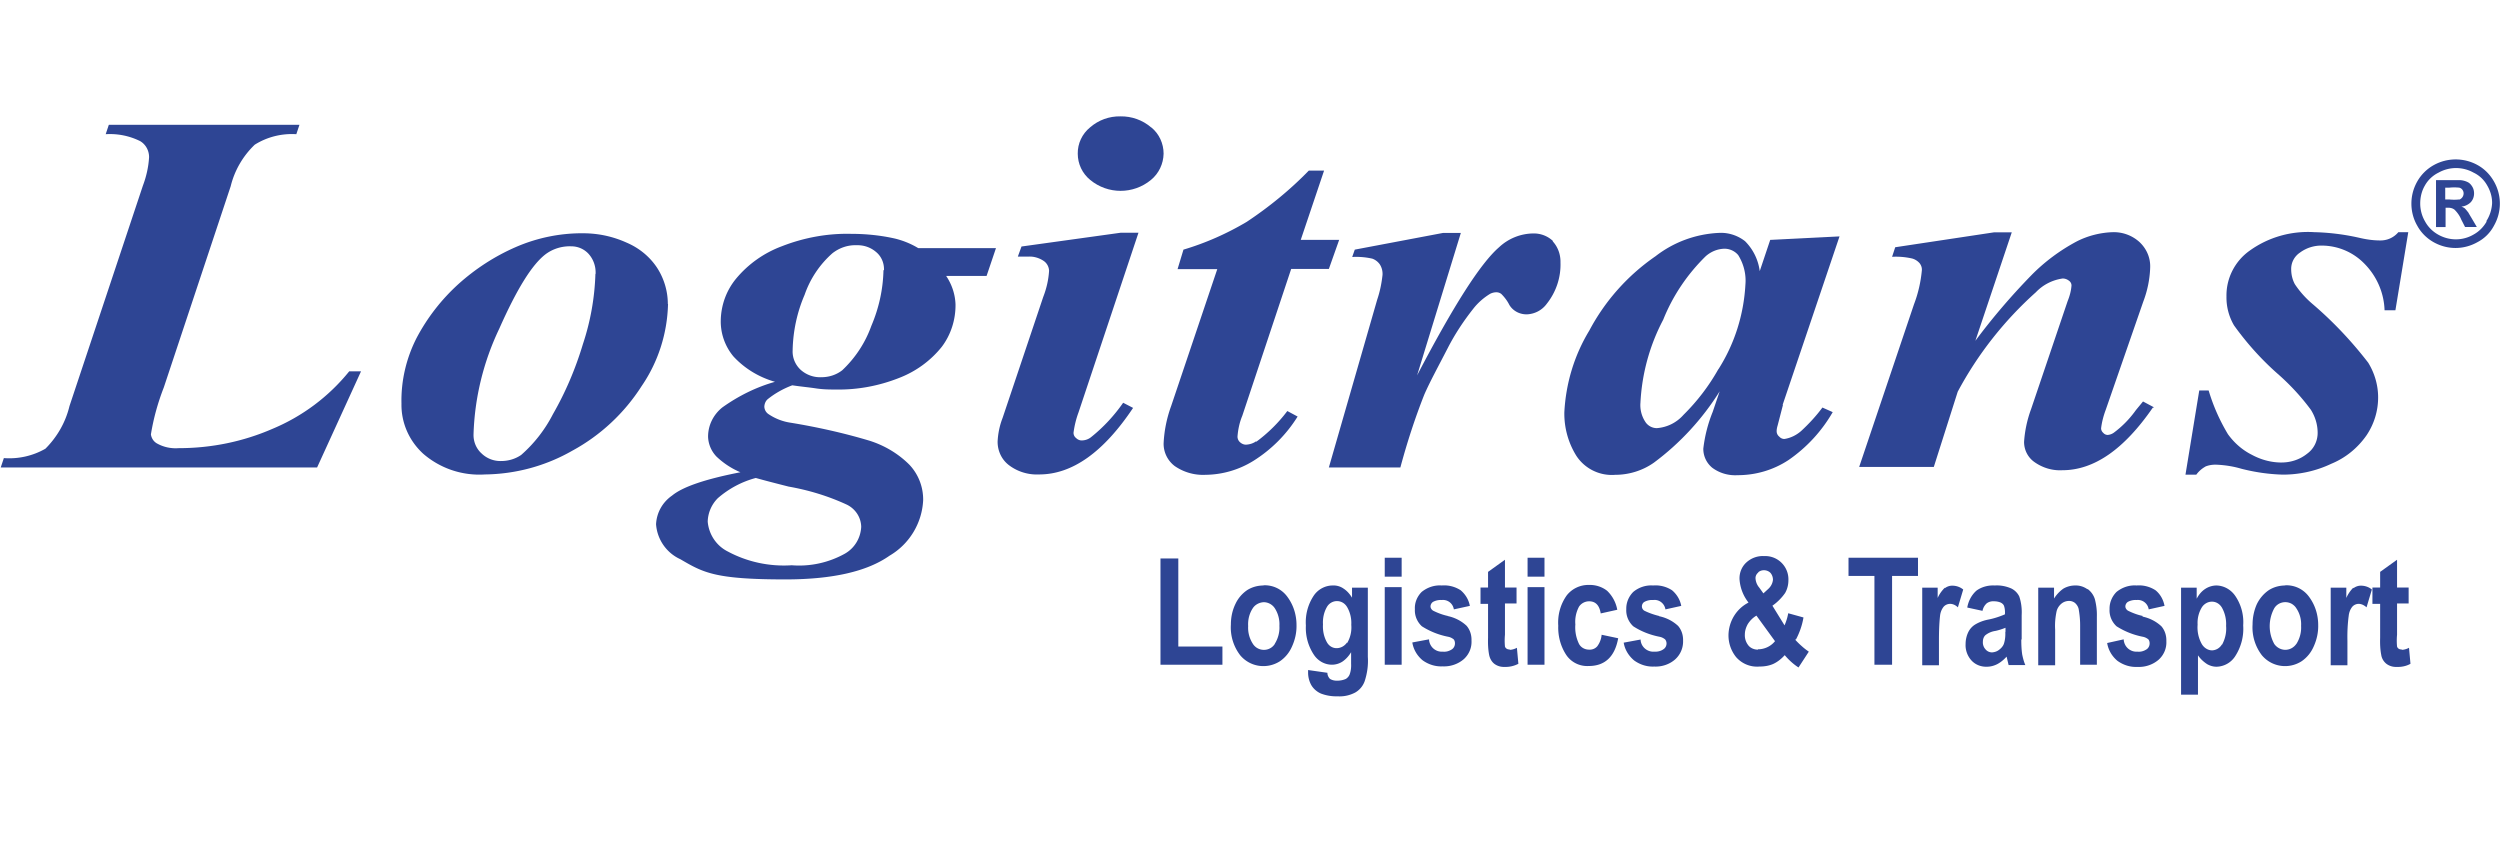 <svg id="katman_1" xmlns="http://www.w3.org/2000/svg" version="1.1" viewBox="0 0 1360 471"><defs><style>.st0{fill:#2e4594}</style></defs><g id="katman_2"><g id="katman_1-2"><path class="st0" d="M753.3 303.4h9.2v10.3h-9.2zm34.4 31.7c-2.8-.6-5.5-1.6-8.1-2.9-.8-.5-1.4-1.4-1.4-2.3 0-1 .6-2 1.4-2.5 1.5-.8 3.2-1.1 4.8-1 3.2-.3 6 1.9 6.5 5.1l8.7-1.9c-.6-3.3-2.4-6.3-5-8.5-3.1-2-6.7-2.9-10.3-2.6-3.9-.3-7.8 1-10.9 3.5-2.5 2.5-3.9 5.9-3.7 9.4-.2 3.5 1.2 6.9 3.8 9.3 4.4 2.8 9.2 4.7 14.3 5.7 1.1.2 2.1.7 3 1.4.5.6.7 1.4.7 2.2 0 1.3-.6 2.5-1.6 3.2-1.5 1-3.2 1.5-5 1.3-3.9.3-7.2-2.6-7.5-6.5v-.2l-9.1 1.7c.6 3.8 2.6 7.2 5.6 9.7 3.2 2.3 7 3.5 10.9 3.3 4.2.2 8.4-1.2 11.6-4 2.8-2.6 4.3-6.2 4.1-10 .1-3-.8-5.9-2.7-8.1-2.9-2.7-6.5-4.5-10.4-5.3m43.6-15.7h9.2v42.2H831zm-77.7 0h9.2v42.2h-9.2zm67.7 33.9c-1 0-2-.6-2.3-1.6-.2-2.1-.2-4.3 0-6.4v-17h6.3v-8.7h-6.3v-15.1l-9.2 6.6v8.5h-4.1v8.9h4.1v18.4c-.1 3.1 0 6.3.6 9.4.4 1.9 1.3 3.6 2.8 4.8 1.6 1.2 3.6 1.8 5.6 1.7 2.6.1 5.2-.5 7.5-1.7l-.8-8.7c-1.1.6-2.4 1-3.6 1.1m-134.2-35c-3.1 0-6.2.8-8.9 2.5-2.8 1.9-5 4.5-6.4 7.5-1.7 3.5-2.5 7.3-2.5 11.2-.4 6 1.4 12 5.1 16.8 5.4 6.4 14.6 7.7 21.6 3.2 2.9-2 5.1-4.7 6.5-7.9 1.7-3.7 2.6-7.7 2.5-11.8 0-5.4-1.6-10.7-4.8-15.1-3-4.3-7.9-6.7-13.1-6.5m6.1 31.9c-2.1 3.3-6.5 4.2-9.8 2.1-.8-.5-1.6-1.3-2.1-2.1-1.9-2.9-2.8-6.3-2.6-9.7-.2-3.4.6-6.8 2.5-9.7 1.3-2 3.6-3.2 6-3.3 2.4 0 4.7 1.3 6 3.3 1.8 2.8 2.7 6.2 2.5 9.6.2 3.4-.7 6.8-2.5 9.7Zm42.1-25c-1.2-2-2.7-3.8-4.7-5.1-1.7-1.2-3.8-1.8-5.9-1.7-4.1 0-8 2.1-10.3 5.5-3.2 4.8-4.7 10.5-4.3 16.3-.3 5.7 1.3 11.4 4.5 16.1 2.2 3.2 5.8 5.2 9.7 5.2 2 0 4-.6 5.7-1.7 1.9-1.3 3.5-3.1 4.7-5.1v6.2c.1 2-.1 4-.8 5.9-.4 1-1.1 1.8-2 2.4-1.5.7-3.2 1-4.9 1-1.4 0-2.7-.3-3.8-1-.9-.9-1.4-2.1-1.4-3.3l-10.5-1.5v1.4c0 2.4.6 4.8 1.8 6.9 1.2 2 3.1 3.6 5.2 4.5 2.9 1.1 6 1.6 9.1 1.5 3.3.2 6.6-.5 9.6-2.1 2.4-1.4 4.2-3.6 5.1-6.2 1.4-4.3 2-8.7 1.7-13.2v-37.6h-8.6v5.7Zm-2.8 24.2c-1.3 1.9-3.4 3.1-5.7 3.1-2.2 0-4.1-1.2-5.2-3.1-1.7-3-2.4-6.4-2.2-9.8-.2-3.3.5-6.7 2.2-9.6 1.1-1.9 3.2-3.1 5.4-3.1 2.3 0 4.3 1.2 5.5 3.2 1.7 2.9 2.5 6.3 2.3 9.7.3 3.5-.5 7-2.3 10zm466.9-95.7c2-.8 4.1-1.1 6.2-1 4.5.2 9 .9 13.4 2.2 7.4 1.9 15 3 22.6 3.2 9.1 0 18.1-2 26.3-5.9 7.8-3.2 14.4-8.6 19.2-15.5 4.1-6.1 6.3-13.2 6.3-20.6 0-6.7-1.9-13.2-5.4-18.9-9.1-11.8-19.3-22.6-30.6-32.2q-5.4-4.65-9.3-10.5c-1.4-2.6-2-5.4-2-8.3 0-3.6 1.8-6.9 4.8-8.9 3.5-2.6 7.8-3.9 12.1-3.8 8.5.1 16.6 3.5 22.6 9.5 6.9 6.8 11 16 11.3 25.7h5.9l7-42.5h-5.4c-2.5 3-6.2 4.6-10 4.5-3.9 0-7.7-.6-11.5-1.5-8-1.8-16.1-2.8-24.2-3-12.5-.8-24.9 2.7-35.1 10-8.1 5.7-12.9 15.1-12.7 25-.1 5.5 1.3 10.9 4.1 15.7 7.1 9.9 15.3 19 24.5 27 6.4 5.7 12.2 12 17.3 18.9 2.4 3.8 3.7 8.1 3.7 12.6s-2.1 8.7-5.7 11.3c-4.1 3.3-9.2 4.9-14.5 4.8-5.5-.1-10.8-1.6-15.6-4.2-5.2-2.6-9.6-6.5-13-11.2-4.5-7.5-8-15.4-10.5-23.8h-5.1l-7.5 45.8h5.9c1.3-1.8 3-3.3 5-4.4M831 303.4h9.2v10.3H831zM683.4 240c-1.6 1.2-3.6 1.8-5.6 1.9-1.2 0-2.3-.5-3.2-1.3a4.1 4.1 0 0 1-1.4-3.1c.3-3.9 1.1-7.7 2.6-11.3l26.6-79.9h20.5l5.6-15.8h-20.9l12.7-37.7H712c-10.2 10.5-21.6 19.8-33.8 27.9-10.8 6.4-22.3 11.5-34.4 15.1l-3.2 10.6h21.6l-25.1 74.5c-2.4 6.6-3.8 13.5-4.1 20.5 0 4.7 2.2 9.2 6 12.1 4.9 3.4 10.8 5.1 16.8 4.8 9.2-.1 18.1-2.7 25.9-7.5 9.8-6.1 18.1-14.4 24.2-24.2l-5.6-3c-4.8 6.4-10.6 12.1-17 16.8M641 303.8h-9.7v57.8H665v-9.9h-24zm203.9-172.6c-2.9-2.8-6.8-4.3-10.9-4.2-6.9.1-13.5 2.8-18.5 7.5-10.1 8.7-24.9 32-44.6 69.7l23.8-77.5h-9.6l-48.1 9.1-1.4 4c3.7-.2 7.3.1 10.9.9 1.7.6 3.1 1.7 4.1 3.1 1.1 1.7 1.6 3.7 1.5 5.7-.5 4.6-1.4 9.1-2.9 13.5l-26.3 91.3h38.9c3.6-13.4 7.9-26.7 13-39.6 3-6.9 7.5-15.1 12.8-25.4 3.9-7.6 8.6-14.7 13.9-21.4 2.5-3.2 5.7-6 9.2-8.1 1-.5 2.2-.8 3.3-.8q1.5 0 2.7.9c1.8 1.8 3.3 3.8 4.4 6 2 3.3 5.7 5.2 9.6 5.1 4.3-.2 8.2-2.3 10.7-5.7 5.1-6.4 7.8-14.4 7.5-22.6.1-4.2-1.4-8.4-4.3-11.5m361.2 187.3c-2.2 0-4.4.7-6.2 1.9-2 1.3-3.5 3.2-4.6 5.3v-6h-8.5v58.2h9.2v-21.4c1.3 1.9 3 3.5 5 4.8 1.6.9 3.3 1.4 5.1 1.4 4.2-.1 8-2.3 10.2-5.8 3.2-5 4.7-10.8 4.3-16.7.4-5.7-1.1-11.3-4.3-16-2.3-3.4-6.1-5.6-10.2-5.7m2.9 32.1c-1.1 1.9-3.1 3.1-5.3 3.2-2.3 0-4.4-1.4-5.6-3.4-1.8-3.2-2.6-6.9-2.3-10.6-.2-3.3.6-6.6 2.3-9.4 1.2-1.9 3.3-3.1 5.5-3.1s4.2 1.2 5.4 3.2c1.7 3 2.5 6.5 2.3 10 .3 3.5-.5 7.1-2.2 10.2Zm34.5-32.1c-3.1 0-6.2.8-8.9 2.5-2.8 1.9-5 4.5-6.5 7.5-1.6 3.5-2.4 7.4-2.4 11.2-.4 6 1.4 12 5.1 16.8 5.4 6.4 14.6 7.7 21.6 3.2 2.9-2 5.1-4.7 6.5-7.9 1.7-3.7 2.6-7.7 2.5-11.8 0-5.4-1.6-10.7-4.8-15.1-3-4.3-7.9-6.7-13.1-6.5m6 31.9c-1.4 2-3.6 3.2-6 3.2s-4.7-1.3-6-3.2c-3.3-6-3.3-13.3 0-19.4 2-3.3 6.4-4.3 9.7-2.3.9.6 1.7 1.3 2.3 2.3 1.9 2.8 2.8 6.2 2.6 9.6.2 3.4-.7 6.8-2.5 9.7Zm-83.5-15.2c-2.8-.6-5.5-1.6-8.1-2.9-.8-.5-1.4-1.4-1.4-2.3 0-1 .6-2 1.4-2.5 1.5-.8 3.2-1.1 4.8-1 3.2-.3 6 1.9 6.5 5.1l8.6-1.9c-.6-3.3-2.3-6.4-4.9-8.5-3.1-2-6.7-2.9-10.3-2.6-3.9-.3-7.8 1-10.9 3.5-2.5 2.5-3.9 5.9-3.8 9.4-.2 3.5 1.2 6.9 3.8 9.3 4.4 2.8 9.2 4.7 14.3 5.7 1.1.2 2.1.7 3 1.4.5.6.7 1.4.7 2.2 0 1.3-.6 2.5-1.6 3.2-1.5 1-3.2 1.5-5 1.3-3.9.3-7.2-2.6-7.5-6.5v-.2l-9 2c.6 3.8 2.6 7.2 5.6 9.7 3.2 2.3 7 3.5 10.9 3.3 4.2.2 8.4-1.2 11.6-4 2.8-2.6 4.3-6.2 4.1-10 .1-3-.8-5.9-2.7-8.1-2.9-2.7-6.5-4.5-10.4-5.3m114.8-15.7c-1.6 1.6-2.9 3.5-3.8 5.6v-5.6h-8.5v42.2h9.1v-13.3c-.1-4.5.1-9.1.7-13.6.2-1.9.9-3.7 2.1-5.1.9-.9 2.1-1.4 3.3-1.4 1.6 0 3.1.8 4.3 1.9l2.9-9.7c-1.7-1.4-3.8-2.1-6-2.1-1.4 0-2.9.5-4 1.4m26 33.3c-1.1 0-2-.6-2.3-1.6-.2-2.1-.2-4.3 0-6.4v-17h6.3v-8.7h-6.3v-15.1l-9.2 6.6v8.5h-4.2v8.9h4.2v18.4c-.1 3.1 0 6.3.6 9.4.3 1.9 1.3 3.6 2.8 4.8 1.6 1.2 3.6 1.8 5.6 1.7 2.6.1 5.2-.4 7.5-1.7l-.8-8.7c-1.1.6-2.4 1-3.6 1.1m-171.4-33c-2-1.4-4.3-2.1-6.7-2-2.2 0-4.4.6-6.3 1.7q-3 2.1-5.1 5.4v-5.9h-8.6v42.2h9.2v-19.5c-.2-3.3.1-6.6.8-9.9.4-1.6 1.3-3 2.6-4.1 1.2-1 2.7-1.5 4.2-1.5 1.2 0 2.3.4 3.2 1.1 1 .9 1.7 2 2 3.3.5 2.9.8 5.8.8 8.7v21.6h9.1v-26.2c.1-3.2-.3-6.4-1.1-9.5-.7-2.2-2-4-3.8-5.4m-267 31.2c-1.1 1.2-2.7 1.8-4.3 1.7-2.3 0-4.4-1.1-5.5-3.1-1.6-3.3-2.3-7-2-10.6-.3-3.3.4-6.7 2-9.7 1.2-1.8 3.3-2.9 5.5-2.9q5.25 0 6.3 6.6l9-2c-.7-3.9-2.6-7.5-5.5-10.3-2.8-2.2-6.3-3.3-9.9-3.2-4.7-.1-9.2 2-12.1 5.7-3.4 4.8-5 10.6-4.6 16.5-.2 5.5 1.2 10.9 4.1 15.5 2.7 4.3 7.5 6.7 12.5 6.4 8.8 0 14.2-5.1 16-15.1l-9-1.9q-.3 3.45-2.4 6.3m473.6-236.3c-.5-.7-1.1-1.4-1.7-2q-.9-.6-1.8-.9c1.9-.2 3.7-1 5.1-2.4 1.2-1.3 1.8-3 1.8-4.8 0-1.3-.3-2.6-1-3.7-.6-1-1.4-1.9-2.4-2.4-1.2-.6-2.6-1-4-1.1h-13.3v25.5h5.2V113h1.4c1.3 0 2.5.3 3.5 1.1 1.5 1.5 2.8 3.3 3.6 5.3l2.1 4.1h6.4l-3-5.1c-1.1-1.8-1.7-2.9-1.9-3.2m-4.6-6.7c-1.9.2-3.7.2-5.6 0h-2.1v-6.4h2.1c1.9-.2 3.7-.2 5.6 0 .7.2 1.3.6 1.7 1.2s.6 1.2.6 1.9-.2 1.4-.6 2-1 1.1-1.7 1.4Z"/><path class="st0" d="M1356.7 98.7c-2.1-3.7-5.1-6.8-8.9-8.9-7.4-4.1-16.4-4.1-23.8 0-3.8 2.1-6.9 5.2-9 8.9s-3.2 7.8-3.2 12.1c0 4.2 1.1 8.4 3.2 12 2 3.7 5.1 6.8 8.8 8.9s7.8 3.2 12 3.2 8.3-1.1 12-3.2c3.8-2 6.9-5.1 8.9-8.9 4.3-7.5 4.3-16.6 0-24.1m-3.9 21.7c-1.7 3-4.1 5.5-7.2 7.2-2.9 1.7-6.2 2.6-9.6 2.6s-6.7-.9-9.7-2.6-5.5-4.2-7.1-7.2c-1.7-2.9-2.6-6.3-2.6-9.7s.8-6.8 2.5-9.7c1.7-3.1 4.4-5.6 7.5-7.1 5.9-3.3 13.1-3.3 19 0 3.2 1.5 5.8 4 7.5 7.1 1.7 2.9 2.7 6.3 2.6 9.7-.2 3.4-1.3 6.8-3.2 9.7Zm-181 101.2-6-3.2c-2.1 2.6-3.7 4.4-4.6 5.7-3.2 4.3-7 8.1-11.3 11.3q-1.5 1.05-3.3 1.2c-.9 0-1.8-.4-2.4-1.1-.7-.6-1.2-1.5-1.2-2.5.4-3.4 1.3-6.8 2.5-10l20.4-58.8c2.3-6 3.6-12.3 3.8-18.7.2-5.3-2-10.3-5.9-13.9-3.9-3.5-9-5.4-14.3-5.3-6.8.2-13.6 1.9-19.7 5-9.2 4.9-17.7 11.2-25 18.7-10.8 11.1-20.9 22.9-30.2 35.4l19.8-59h-9.7l-53.7 8.1-1.7 5.2q5.4-.3 10.8.9c1.6.4 3 1.3 4.1 2.5.9 1.1 1.4 2.5 1.3 3.9-.6 6.4-2 12.6-4.3 18.6l-29.8 88.4h40.6l13-40.9c10.9-20.4 25.3-38.7 42.5-54.1 3.9-4.1 9-6.7 14.6-7.5 1.2 0 2.4.4 3.4 1.2.9.6 1.4 1.6 1.4 2.6-.2 2.9-1 5.8-2.1 8.5l-19.9 58.8c-2.1 5.7-3.4 11.7-3.8 17.8 0 4.4 2.1 8.5 5.7 11 4.4 3.1 9.7 4.7 15.1 4.4 17.3 0 33.6-11.4 49.2-34m-201.3-1.7 30.9-91.5-37.7 1.9-5.7 17c-.8-6.2-3.6-11.9-8-16.3-4.1-3.2-9.2-4.8-14.3-4.5-12.5.6-24.5 5-34.4 12.7-15.1 10.4-27.4 24.2-36 40.4-8.2 13.5-12.8 28.8-13.6 44.6-.1 8.3 2.1 16.4 6.5 23.5 4.6 7.1 12.8 11.1 21.2 10.4 7.5 0 14.9-2.3 21-6.6 14.3-10.6 26.4-23.8 35.8-38.8l-3.8 11.2c-2.6 6.4-4.3 13.1-5.1 20 0 4 1.7 7.7 4.8 10.3 4 3 8.9 4.4 13.9 4.1 9.8 0 19.4-2.8 27.6-8.2 9.9-6.8 18.1-15.7 24.1-26.1l-5.6-2.5c-3.4 4.6-7.3 8.8-11.5 12.7-2.6 2.3-5.8 3.9-9.2 4.4-1.1 0-2.1-.5-2.8-1.3-.9-.7-1.4-1.8-1.4-2.9 0-1 .2-2 .5-3l2.9-11.2Zm-35-19.3c-5.1 9.1-11.5 17.5-19 24.9-3.7 4.2-8.9 6.8-14.5 7.2-2.4 0-4.7-1.2-6.1-3.2a16.5 16.5 0 0 1-2.8-10.6c.8-15.8 5-31.2 12.4-45.2 5.2-13 13.1-24.7 23.1-34.5 2.8-2.5 6.4-4 10.2-4.1 2.9 0 5.7 1.3 7.5 3.5 3 4.8 4.4 10.5 3.9 16.1-.9 16.3-5.9 32.2-14.7 46Zm-32.2 134.3c-2.8-.7-5.5-1.6-8.1-2.9-.8-.5-1.3-1.4-1.3-2.3 0-1 .5-2 1.4-2.5 1.5-.8 3.1-1.1 4.8-1 3.2-.4 6.1 1.9 6.6 5.1l8.6-1.9c-.6-3.3-2.4-6.3-5-8.5-3.1-2-6.7-2.9-10.3-2.6-3.9-.3-7.8 1-10.8 3.5-2.5 2.5-3.9 5.9-3.8 9.4-.2 3.5 1.2 6.9 3.8 9.3 4.3 2.8 9.2 4.7 14.3 5.7 1.1.2 2.1.7 3 1.4.5.6.8 1.4.8 2.2 0 1.3-.6 2.5-1.7 3.2-1.4 1-3.2 1.4-4.9 1.3-3.8.3-7.2-2.5-7.5-6.3v-.3l-9.2 1.7c.6 3.8 2.7 7.2 5.7 9.7 3.2 2.3 7 3.5 10.9 3.3 4.2.2 8.4-1.2 11.5-4 2.8-2.6 4.3-6.2 4.2-10 .1-3-.8-5.9-2.7-8.1-2.9-2.7-6.5-4.5-10.4-5.3m74.5 12.7c2-3.8 3.4-7.8 4.1-12l-8.3-2.3c-.4 2.3-1.1 4.5-2 6.6l-6.6-10.7q4.05-2.85 6.9-6.9c1.2-2.1 1.8-4.5 1.8-6.9.3-7-5.1-12.9-12.1-13.2h-1.1c-3.6-.2-7.1 1.1-9.7 3.5-2.5 2.3-3.8 5.6-3.7 9 .3 4.7 2 9.1 4.9 12.8-6.7 3.4-10.8 10.3-10.9 17.8 0 4.3 1.4 8.4 4.1 11.8 3.2 3.7 7.9 5.6 12.7 5.2 2.6 0 5.2-.4 7.5-1.4 2.4-1.1 4.5-2.8 6.3-4.8 2.2 2.6 4.7 4.9 7.5 6.7l5.6-8.6c-1.3-.9-2.5-1.8-3.6-2.8-1.4-1.2-2.7-2.5-3.9-3.8m-20.2-36.4c.9-.9 2.1-1.3 3.3-1.3 1.3 0 2.6.5 3.5 1.4.9 1 1.4 2.4 1.4 3.8-.2 2-1.2 3.8-2.7 5.1l-2.5 2.3-2.3-3.2c-1.2-1.4-1.9-3.2-2-5.1 0-1.2.6-2.4 1.6-3.1h-.3Zm0 41.9c-1.9 0-3.8-.7-5.1-2.2a8.73 8.73 0 0 1-2-6c0-2 .6-3.9 1.6-5.7 1.2-1.9 2.8-3.5 4.7-4.6l10.1 13.9c-2.1 2.6-5.2 4.2-8.6 4.4h-.6Zm49.3-40.1h14.1v48.3h9.6v-48.3h14.1v-9.9h-37.8zm94.2 34.4v-13c.2-3.4-.2-6.9-1.3-10.2-.9-1.9-2.5-3.5-4.4-4.4-2.8-1.2-5.8-1.8-8.9-1.6-3.5-.2-7.1.7-10 2.8-2.7 2.4-4.4 5.7-5 9.2l8.3 1.8c.3-1.6 1.1-3 2.3-4.1 1.1-.8 2.5-1.2 3.9-1.1 1.3 0 2.5.2 3.7.7.8.4 1.5 1 1.8 1.8.5 1.5.6 3 .5 4.6-2.8 1.2-5.8 2.2-8.8 2.8-2.7.5-5.2 1.4-7.5 2.8-1.6 1-2.9 2.5-3.7 4.2-.9 1.9-1.4 4.1-1.4 6.3-.2 3.3 1 6.6 3.2 9 2.1 2.3 5.2 3.5 8.3 3.4 2 0 3.9-.5 5.7-1.4 1.9-1 3.7-2.5 5.1-4.1l1.1 4.6h9.1c-.8-1.8-1.3-3.8-1.7-5.7-.4-2.7-.5-5.4-.5-8.1m-8.7-4.3c.1 2.2-.1 4.5-.8 6.6-.5 1.3-1.5 2.4-2.6 3.2-1.1.9-2.5 1.3-3.8 1.4-1.4 0-2.7-.6-3.6-1.7-1-1.1-1.5-2.6-1.4-4.1 0-1.3.4-2.6 1.3-3.5 1.6-1.3 3.5-2.1 5.6-2.4 1.8-.4 3.7-1 5.4-1.7v2.3Zm-32.9-24c-1.6 1.6-3 3.5-3.9 5.6v-5.6h-8.4v42.2h9.1v-13.3c0-4.5.1-9.1.6-13.6.2-1.9.9-3.7 2.1-5.1.9-.9 2.1-1.4 3.4-1.4 1.6 0 3.1.8 4.2 1.9l2.9-9.7c-1.7-1.4-3.8-2.1-6-2.1-1.4 0-2.9.5-4 1.4M189.9 202h6.5l-23.9 52.3H.4l1.7-5.1c7.9.6 15.8-1.2 22.6-5.1 6.4-6.4 11-14.4 13.1-23.2l39.9-119.8c1.9-5 3.1-10.3 3.4-15.6 0-3.6-1.8-6.9-4.8-8.7-5.8-2.9-12.3-4.2-18.8-3.8l1.7-5.1h103.7l-1.7 5.1c-8-.5-15.9 1.5-22.6 5.7-6.4 6.1-11 14-13.1 22.6L89.1 210.8c-3.2 8.2-5.6 16.8-7 25.5.3 2.2 1.6 4.1 3.6 5.1 3.5 1.9 7.5 2.7 11.5 2.4 17.6 0 34.9-3.5 51-10.5 16.3-6.8 30.6-17.5 41.7-31.2m173.5-36.6c-.4 16-5.4 31.5-14.4 44.6-9.4 14.7-22.4 26.8-37.7 35.1-14.5 8.3-30.8 12.7-47.5 12.9-12.2.8-24.2-3.2-33.5-11.2-7.7-7-12.1-16.9-11.9-27.3-.3-12.4 2.6-24.7 8.2-35.7 5.8-11 13.4-20.8 22.6-29.2 9.3-8.4 19.9-15.3 31.4-20.3s24-7.6 36.6-7.5c8.2 0 16.2 1.7 23.7 5.1 6.8 2.9 12.7 7.7 16.7 13.9 3.7 5.8 5.7 12.6 5.7 19.5h.2ZM324 149c.2-4.1-1.2-8.1-4-11.1-2.4-2.5-5.7-3.9-9.2-3.9-5-.2-10 1.3-14 4.3-7.5 5.7-15.8 19.3-25.2 40.5-8.6 18-13.4 37.6-14 57.5-.1 4 1.5 7.8 4.4 10.4 2.8 2.7 6.6 4.2 10.6 4.1 3.9 0 7.7-1.1 10.9-3.3 7.1-6.2 13-13.8 17.3-22.2 6.9-12 12.3-24.8 16.3-38.1 4.1-12.3 6.4-25.2 6.8-38.2h.2Zm175.4-14h42.4l-5.1 15.1h-22c3.1 4.6 4.9 9.9 5.1 15.5.1 8.3-2.5 16.5-7.5 23.1-6.1 7.6-14.1 13.4-23.2 16.9-10.9 4.3-22.5 6.5-34.2 6.3-3.2 0-6.9 0-10.9-.6-3.9-.6-8.4-1-13-1.7-4.8 1.8-9.3 4.3-13.3 7.5-1.2 1-1.8 2.5-1.9 4 0 1.7.9 3.3 2.3 4.2 3.7 2.5 7.9 4.1 12.3 4.7 14.5 2.4 28.8 5.6 42.8 9.8 8.1 2.6 15.5 7 21.5 13 4.9 5.2 7.6 12.1 7.5 19.3-.6 12.5-7.5 23.9-18.3 30.2q-18.3 12.9-56.7 12.9c-38.4 0-44.6-3.7-57.1-11-7.5-3.4-12.6-10.7-13.2-19 .3-6.3 3.5-12 8.7-15.6 5.8-4.8 18.2-9 37.2-12.7-4.8-2-9.2-4.9-13-8.5-2.8-2.9-4.5-6.8-4.6-10.9 0-6.2 2.9-12 7.8-15.9 8.7-6.2 18.3-11 28.6-13.9-8.7-2.5-16.5-7.2-22.6-13.8-4.6-5.5-7.1-12.6-6.9-19.8.2-8.3 3.1-16.2 8.4-22.6 6.6-7.9 15.1-13.9 24.7-17.5 12-4.7 24.8-7.1 37.7-6.8 8.1 0 16.2.8 24.1 2.6 4.4 1.1 8.6 2.8 12.4 5.1h.2Zm-88.2 125c-7.6 2-14.7 5.8-20.7 11-3.4 3.4-5.4 8-5.5 12.8.6 6.9 4.7 13.1 10.9 16.2 10.6 5.7 22.7 8.3 34.8 7.5 10 .8 20.1-1.4 28.9-6.3 5.3-3 8.6-8.5 8.9-14.6-.1-5.3-3.3-10-8.1-12.2-10-4.6-20.6-7.8-31.4-9.7-7.5-1.9-13.3-3.4-17.9-4.7h.2Zm69.7-113.1c.1-3.8-1.4-7.4-4.3-9.8-2.9-2.5-6.6-3.8-10.5-3.7-4.8-.2-9.5 1.4-13.3 4.4-6.9 6.1-12.1 13.9-15.1 22.6-4.1 9.5-6.3 19.8-6.5 30.2-.2 4.1 1.5 8 4.5 10.7 3.1 2.7 7.1 4.1 11.2 3.9 4.1 0 8.1-1.3 11.3-3.8 7.1-6.7 12.5-14.9 15.8-24.1 4.1-9.6 6.4-19.9 6.6-30.3h.2Zm138.4-20.3h-9.6l-54 7.5-2 5.5h5.7c2.9-.2 5.9.7 8.3 2.3 1.8 1.2 2.9 3.2 3 5.4-.3 4.9-1.4 9.7-3.2 14.3l-22.1 65.8c-1.6 4.1-2.5 8.5-2.7 12.9 0 5 2.2 9.7 6.1 12.7 4.7 3.6 10.6 5.4 16.5 5.1 18 0 35-12.1 51.1-36.2l-5.4-2.8c-4.8 6.9-10.6 13.2-17.2 18.5-1.5 1.3-3.4 2-5.4 2-1.1 0-2.2-.5-3-1.3-.9-.7-1.4-1.7-1.4-2.9.5-3.8 1.4-7.5 2.7-11l32.7-98Z"/></g></g><path class="st0" d="M626.2 69.3c-4.6-4-10.6-6.1-16.7-6-6.1-.1-11.9 2-16.5 6-4.3 3.5-6.8 8.8-6.7 14.3 0 5.6 2.5 10.8 6.8 14.3 9.6 7.9 23.4 7.9 33 0 4.3-3.5 6.8-8.8 6.9-14.3 0-5.5-2.4-10.8-6.7-14.3Z"/></svg>